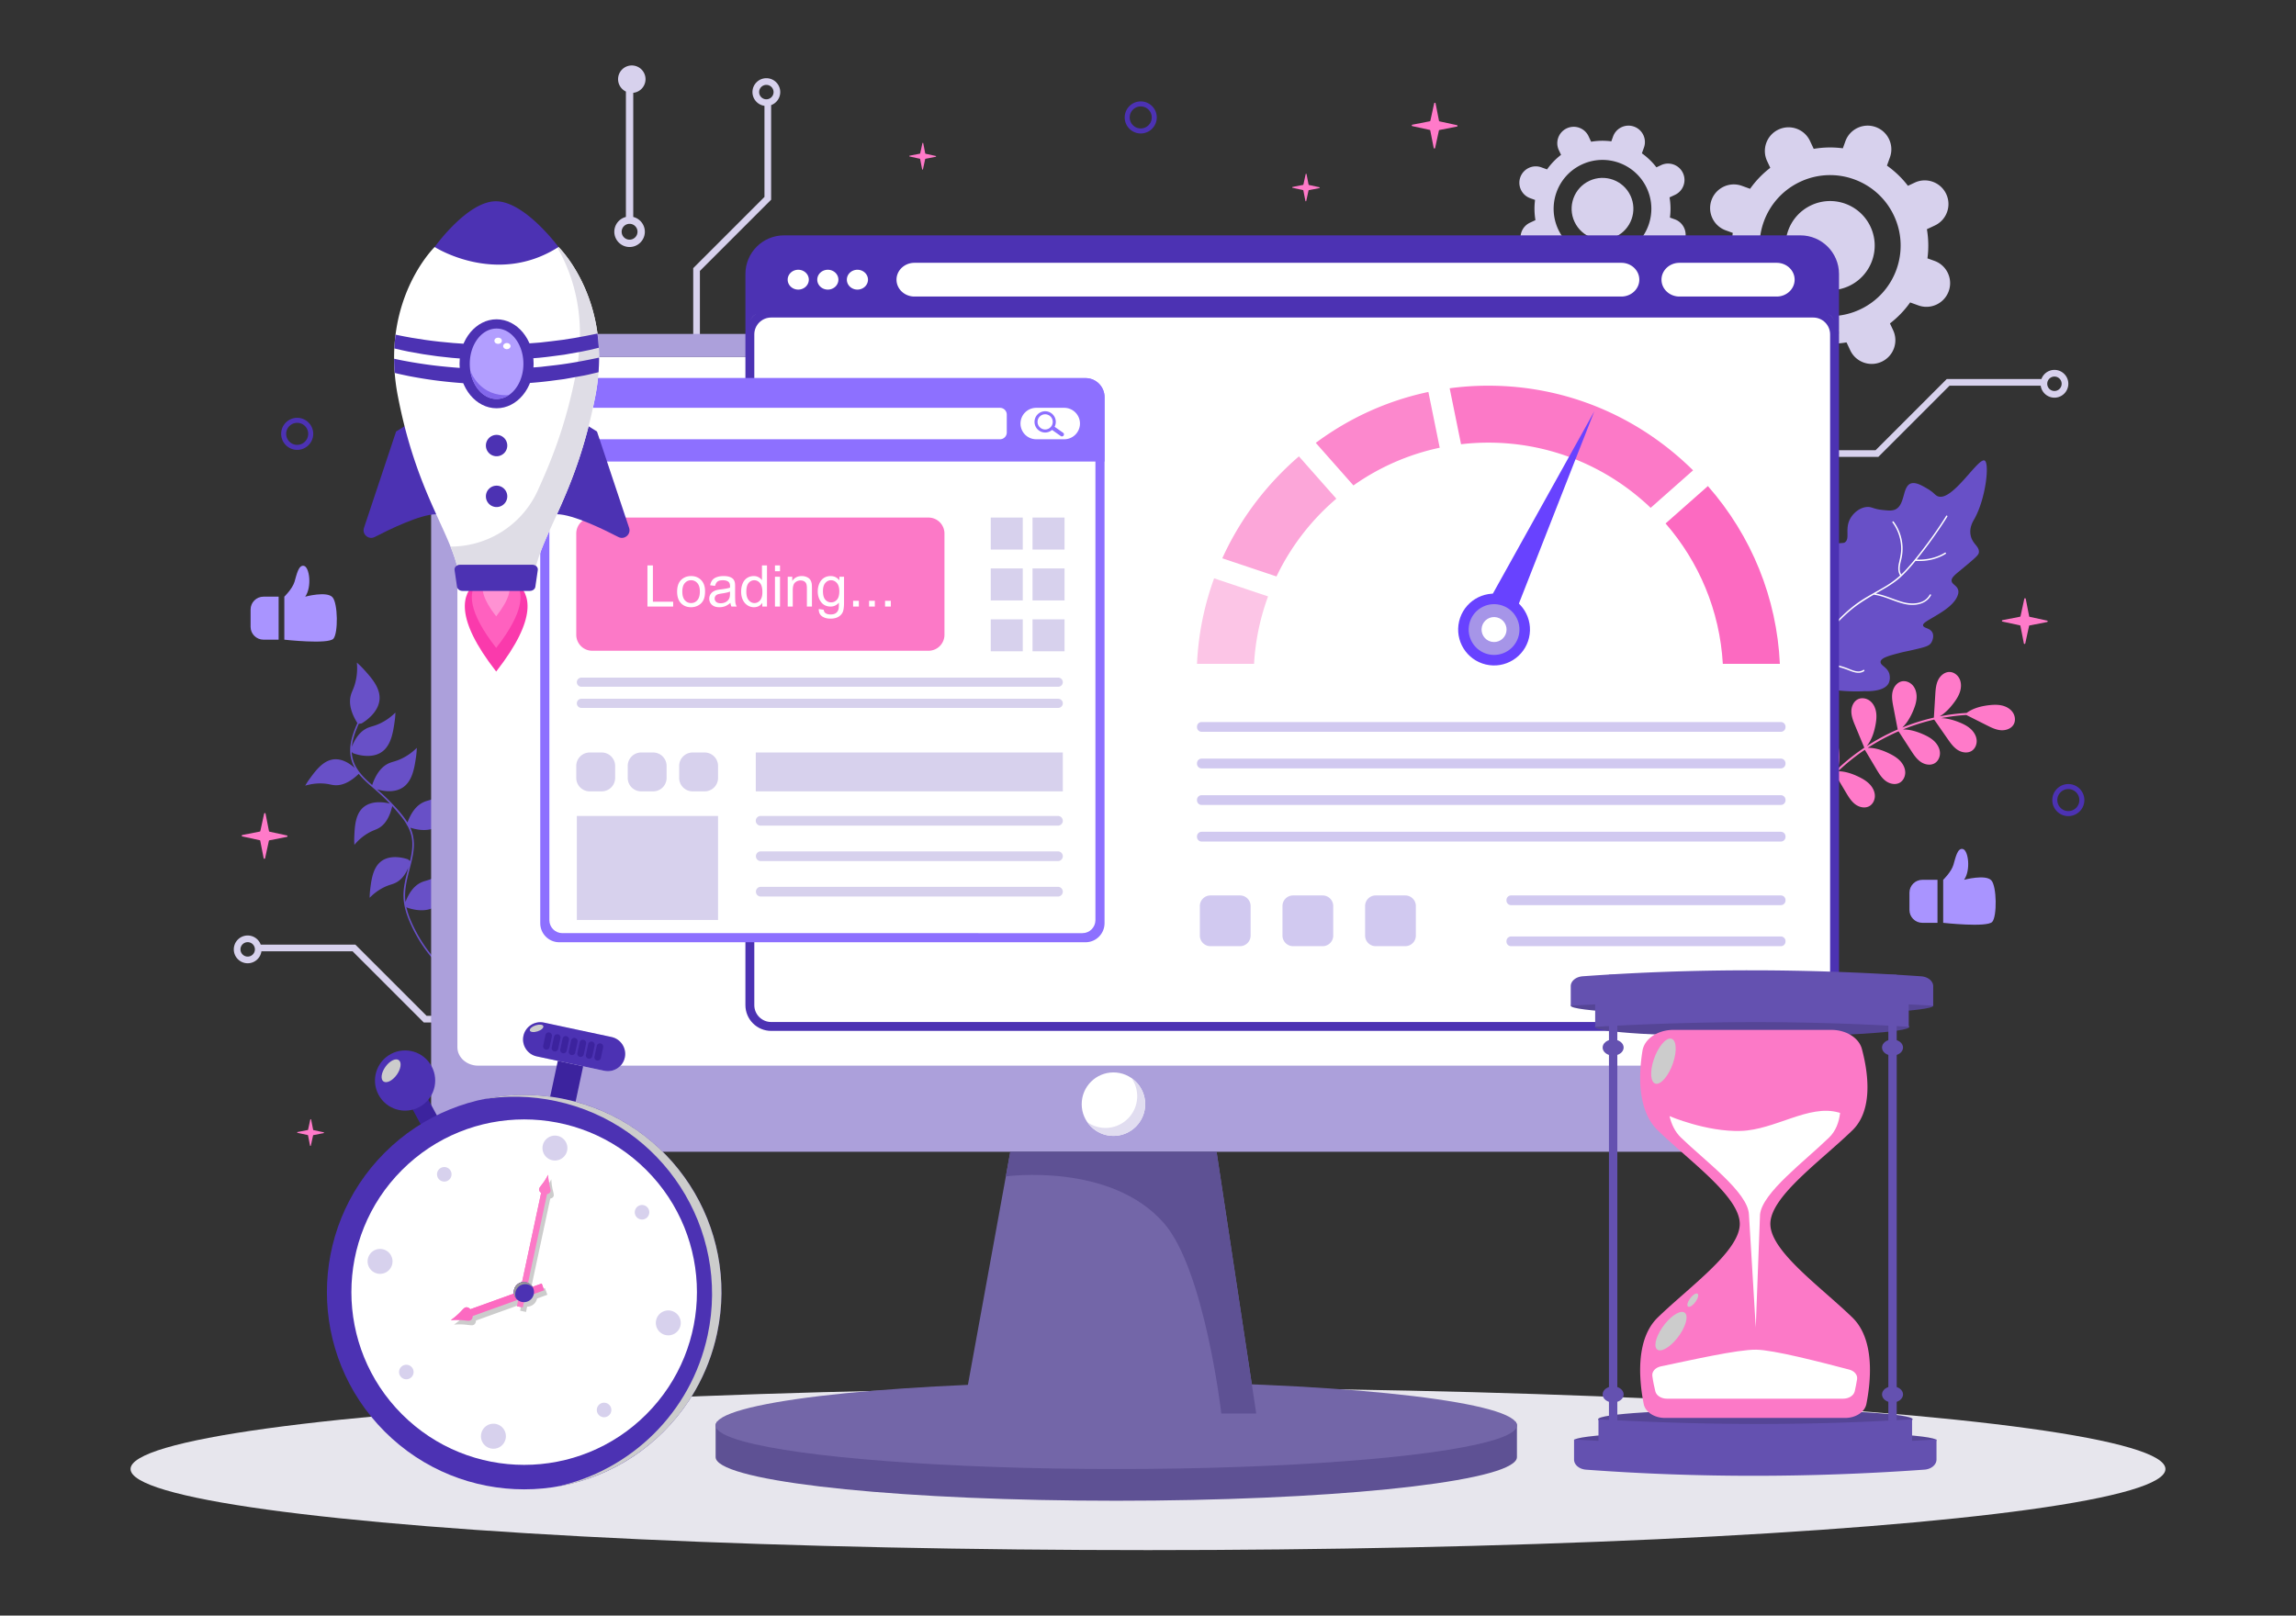 <?xml version="1.0" encoding="UTF-8"?>
<svg xmlns="http://www.w3.org/2000/svg" viewBox="0 0 1364 960" id="Searchenginespeedmonitoring">
  <rect x="0" y="0" width="1364" height="960" fill="#333333" stroke="none"/>
  <path fill="#d7d1ed" d="M447.018 54.722c0 4.167 3.108 7.614 7.126 8.167v54.143l-42.32 42.319v39.335a1.984 1.984 0 1 0 3.97 0v-37.69l42.32-42.319V62.46c3.152-1.162 5.411-4.187 5.411-7.738 0-4.551-3.702-8.253-8.253-8.253-4.552 0-8.254 3.703-8.254 8.253zm12.536 0c0 2.362-1.922 4.283-4.283 4.283s-4.283-1.922-4.283-4.283c0-2.362 1.922-4.283 4.283-4.283s4.283 1.922 4.283 4.283zM147.146 572.393c4.167 0 7.614-3.108 8.167-7.126h54.143l42.319 42.32h39.335a1.985 1.985 0 1 0 0-3.97h-37.69l-42.319-42.32h-56.217c-1.162-3.152-4.187-5.411-7.738-5.411-4.551 0-8.253 3.702-8.253 8.253s3.703 8.254 8.253 8.254zm0-12.536c2.362 0 4.283 1.922 4.283 4.283s-1.922 4.283-4.283 4.283c-2.362 0-4.283-1.922-4.283-4.283s1.922-4.283 4.283-4.283zM1228.75 228.048c0-4.551-3.702-8.253-8.253-8.253-3.551 0-6.576 2.258-7.738 5.411h-56.217l-42.319 42.32h-37.69a1.985 1.985 0 0 0 0 3.97h39.335l42.319-42.32h54.143c.553 4.018 3.999 7.126 8.167 7.126 4.55-.001 8.253-3.704 8.253-8.254zm-3.97 0a4.288 4.288 0 0 1-4.283 4.283 4.288 4.288 0 0 1-4.283-4.283 4.288 4.288 0 0 1 4.283-4.283 4.287 4.287 0 0 1 4.283 4.283zM1124.658 196.204l-1.884-4.016a57.924 57.924 0 0 0 12.002-12.473l4.891 1.768c7.308 2.641 15.373-1.143 18.013-8.451 2.641-7.308-1.143-15.373-8.451-18.014l-4.177-1.509a57.5 57.5 0 0 0-.326-17.298l-.001-.006 4.708-2.209c7.035-3.3 10.062-11.678 6.762-18.713s-11.678-10.062-18.713-6.762l-4.016 1.884a57.943 57.943 0 0 0-12.472-12.002l1.767-4.891c2.641-7.308-1.143-15.373-8.451-18.013-7.308-2.641-15.373 1.143-18.013 8.451l-1.509 4.176a57.521 57.521 0 0 0-17.301.326l-.004.001-2.208-4.706c-3.3-7.035-11.678-10.062-18.713-6.762s-10.062 11.678-6.762 18.713l1.883 4.013a57.915 57.915 0 0 0-12.004 12.474l-4.888-1.766c-7.308-2.641-15.373 1.143-18.013 8.451-2.641 7.308 1.143 15.373 8.451 18.013l4.162 1.504-.001.004a58.423 58.423 0 0 0 .33 17.311l-4.695 2.203c-7.035 3.3-10.062 11.678-6.762 18.713s11.678 10.062 18.713 6.762l4.013-1.882a57.938 57.938 0 0 0 12.474 12.004l-1.766 4.888c-2.641 7.308 1.143 15.373 8.451 18.013 7.308 2.641 15.373-1.143 18.013-8.451l1.505-4.164h.001a58.436 58.436 0 0 0 17.313-.33l2.204 4.697c3.3 7.035 11.678 10.062 18.713 6.762 7.034-3.301 10.061-11.679 6.761-18.713zm-19.638-12.327c-20.94 9.824-45.894.807-55.718-20.133-9.824-20.94-.807-45.894 20.133-55.718 20.952-9.829 45.895-.807 55.718 20.133 9.824 20.94.819 45.888-20.133 55.718z" class="colord1d5ed svgShape"></path>
  <path fill="#d7d1ed" d="M1075.982 121.981c-13.238 6.211-18.935 21.977-12.725 35.215 6.211 13.238 21.982 18.947 35.221 12.737 13.238-6.211 18.942-21.995 12.731-35.233-6.21-13.238-21.989-18.929-35.227-12.719zM977.938 158.864l-1.305-2.782a40.112 40.112 0 0 0 8.315-8.641l3.389 1.225c5.063 1.829 10.65-.792 12.479-5.855 1.829-5.063-.792-10.65-5.855-12.48l-2.894-1.046a39.847 39.847 0 0 0-.226-11.984l-.001-.004 3.262-1.53c4.874-2.286 6.971-8.09 4.684-12.964-2.286-4.873-8.091-6.971-12.964-4.685l-2.782 1.305a40.13 40.13 0 0 0-8.64-8.315l1.224-3.388c1.829-5.063-.792-10.65-5.855-12.479s-10.65.792-12.479 5.855l-1.045 2.893a39.86 39.86 0 0 0-11.986.226l-.003.001-1.529-3.26c-2.286-4.874-8.091-6.971-12.964-4.685-4.874 2.286-6.971 8.091-4.685 12.964l1.304 2.78a40.122 40.122 0 0 0-8.316 8.642l-3.386-1.224c-5.063-1.829-10.65.792-12.48 5.855-1.829 5.063.792 10.65 5.855 12.479l2.883 1.042v.003a40.475 40.475 0 0 0 .228 11.993l-3.253 1.526c-4.874 2.286-6.971 8.091-4.685 12.964 2.286 4.874 8.091 6.971 12.964 4.684l2.78-1.304a40.144 40.144 0 0 0 8.642 8.316l-1.224 3.386c-1.829 5.063.792 10.65 5.855 12.48 5.063 1.829 10.65-.792 12.479-5.855l1.042-2.885h.001c3.943.515 7.984.45 11.994-.229l1.527 3.254c2.286 4.874 8.091 6.971 12.964 4.685 4.875-2.285 6.972-8.09 4.686-12.963zm-13.605-8.54c-14.507 6.806-31.795.559-38.601-13.948-6.806-14.507-.559-31.795 13.948-38.601 14.515-6.81 31.795-.559 38.601 13.948 6.806 14.507.567 31.791-13.948 38.601z" class="colord1d5ed svgShape"></path>
  <path fill="#d7d1ed" d="M944.216 107.443c-9.171 4.303-13.118 15.225-8.815 24.397 4.303 9.171 15.229 13.126 24.401 8.824 9.171-4.303 13.122-15.238 8.82-24.409-4.304-9.171-15.235-13.114-24.406-8.812z" class="colord1d5ed svgShape"></path>
  <ellipse cx="682" cy="872.919" fill="#e7e6ed" rx="604.44" ry="48.188" class="colore6e6ed svgShape"></ellipse>
  <path fill="#6850c7" d="M270.065 580.894c-9.209-7.193-16.92-16.253-22.464-26.547-2.6-4.827-4.98-10.005-6.184-15.398l.383.342c1.371.507 10.848 3.867 17.363-.983 5.297-3.943 6.423-11.662 7.322-17.833.317-2.175.422-4.016.456-5.327-1.985 1.962-5.101 4.593-9.472 6.595-3.459 1.584-5.152 1.605-7.421 2.692-2.93 1.404-6.469 4.422-9.164 11.51-.706-5.479.295-10.891 1.616-16.216 1.312-5.288 2.953-10.569 3.319-16.034.28-4.175-.37-8.162-2.056-11.879 2.53.856 10.869 3.205 16.775-1.191 5.297-3.943 6.422-11.662 7.321-17.833.317-2.175.422-4.015.456-5.327-1.985 1.962-5.101 4.593-9.472 6.595-3.46 1.584-5.153 1.605-7.421 2.692-2.994 1.435-6.624 4.552-9.34 11.977-3.178-5.053-7.457-9.566-11.654-13.764-2.067-2.068-4.25-4.002-6.443-5.924 3.247.965 10.533 2.473 15.849-1.484 5.297-3.943 6.422-11.662 7.322-17.833.317-2.175.422-4.016.456-5.327-1.985 1.962-5.101 4.593-9.472 6.595-3.459 1.584-5.153 1.605-7.421 2.692-3.103 1.487-6.889 4.782-9.633 12.808a129.175 129.175 0 0 1-3.328-3.042c-4.743-4.51-8.528-9.861-8.8-16.584l.798.712c1.371.507 10.847 3.867 17.363-.983 5.297-3.942 6.422-11.662 7.322-17.833a45.1 45.1 0 0 0 .456-5.327c-1.985 1.962-5.101 4.593-9.473 6.595-3.459 1.584-5.152 1.605-7.421 2.692-2.856 1.368-6.29 4.269-8.959 10.979.439-4.698 2.141-9.238 4.087-13.574l1.708-.267c1.312-.768 10.26-6.172 10.657-14.608.322-6.858-5.143-12.852-9.511-17.643a47.212 47.212 0 0 0-3.982-3.879c.269 2.889.33 7.129-.942 11.964-1.007 3.826-2.106 5.201-2.728 7.741-.852 3.483-.696 8.715 3.979 16.24-1.911 4.268-3.567 8.689-4.123 13.333-.567 4.734.295 9.303 2.571 13.376-2.499-2.304-7.431-5.948-13.006-5.096-6.046.924-10.319 6.749-13.736 11.406a41.81 41.81 0 0 0-2.687 4.159c2.476-.742 6.167-1.541 10.613-1.28 3.518.207 4.912.925 7.239 1.022 3.266.135 7.945-.972 13.886-6.711l-.07-.189c3.08 3.898 7.025 7.044 10.746 10.299a123.234 123.234 0 0 1 7.986 7.65l-.227-.165c-1.31-.342-10.351-2.572-15.913 2.492-4.521 4.118-4.853 11.335-5.118 17.105a41.706 41.706 0 0 0 .067 4.951c1.65-1.99 4.282-4.699 8.127-6.944 3.043-1.776 4.602-1.95 6.594-3.159 2.751-1.671 5.974-5.105 7.76-12.911a118.597 118.597 0 0 1 4.576 5.239c1.51 1.838 2.901 3.725 4.059 5.708l-.075.223.405.361c1.697 3.062 2.825 6.364 2.959 10.09.134 3.717-.507 7.391-1.357 11.012l-1.181-1.011c-1.279-.443-10.12-3.368-16.058 1.249-4.827 3.754-5.718 10.924-6.43 16.656a41.785 41.785 0 0 0-.318 4.942c1.8-1.856 4.634-4.353 8.642-6.291 3.173-1.535 4.74-1.587 6.819-2.638 2.427-1.227 5.289-3.683 7.557-9.027l-.429 1.655c-1.358 5.266-2.704 10.648-2.481 16.131.061 1.512.245 3.01.522 4.491l-.021.063.039.035c.896 4.724 2.76 9.279 4.841 13.577 5.697 11.764 14.111 22.116 24.409 30.158.469.372 1.042-.37.566-.742z" class="color5085c7 svgShape"></path>
  <path fill="#ff7ac9" d="M1110.433 479.078c2.261-1.218 3.501-3.909 3.377-6.47-.124-2.561-1.451-4.958-3.257-6.78s-4.065-3.128-6.374-4.248c-3.821-1.854-8.001-3.268-12.213-3.288a121.645 121.645 0 0 1 14.486-11.809c.466-.324.938-.639 1.408-.957l6.82 11.464c1.517 2.549 3.09 5.164 5.45 6.964 2.36 1.8 5.725 2.613 8.34 1.204 2.26-1.218 3.501-3.909 3.377-6.47-.124-2.561-1.451-4.958-3.257-6.78-1.805-1.822-4.065-3.128-6.374-4.248-3.941-1.912-8.266-3.358-12.611-3.287a124.024 124.024 0 0 1 18.284-9.819l7.356 11.35c1.614 2.489 3.286 5.041 5.714 6.749 2.427 1.708 5.821 2.392 8.38.884 2.212-1.304 3.348-4.04 3.126-6.595-.222-2.555-1.641-4.899-3.515-6.65-1.874-1.751-4.182-2.97-6.532-4.001-3.763-1.65-7.847-2.88-11.921-2.831a122.12 122.12 0 0 1 14.237-4.797c1.433-.385 2.875-.734 4.32-1.065l7.949 11.423c1.694 2.435 3.45 4.931 5.933 6.558 2.482 1.627 5.896 2.2 8.405.608 2.168-1.376 3.213-4.148 2.907-6.693-.306-2.546-1.801-4.842-3.731-6.531-1.931-1.689-4.278-2.831-6.661-3.784-3.405-1.362-7.054-2.377-10.693-2.45a116.914 116.914 0 0 1 14.969-1.877l12.119 6.103c2.651 1.335 5.385 2.695 8.345 2.945 2.96.25 6.237-.869 7.686-3.46 1.252-2.24.852-5.173-.631-7.266-1.482-2.092-3.892-3.4-6.395-3.967-2.504-.567-5.113-.456-7.664-.161-4.701.543-9.488 1.782-13.262 4.591-.017 0-.031-.003-.048-.002-5.35.312-10.673.995-15.927 2.03 3.271-1.967 6.006-4.863 8.314-7.943 1.539-2.054 2.95-4.251 3.72-6.698.771-2.447.854-5.186-.209-7.519-1.063-2.334-3.396-4.157-5.964-4.204-2.97-.054-5.588 2.212-6.862 4.893-1.274 2.681-1.475 5.727-1.656 8.688l-.827 13.53a121.922 121.922 0 0 0-18.737 5.9c2.909-2.772 4.969-6.435 6.519-10.179.981-2.371 1.802-4.848 1.94-7.409.139-2.561-.462-5.234-2.071-7.23-1.609-1.997-4.324-3.184-6.823-2.593-2.891.684-4.865 3.527-5.433 6.439-.568 2.913-.006 5.912.554 8.825l2.56 13.302c-.189.082-.38.16-.569.243a125.733 125.733 0 0 0-17.826 9.64c2.836-3.496 4.332-7.978 5.18-12.43.48-2.52.782-5.111.399-7.646-.384-2.536-1.514-5.031-3.495-6.661s-4.881-2.243-7.209-1.159c-2.693 1.254-4.05 4.437-4.016 7.404.035 2.966 1.192 5.79 2.332 8.528l5.372 12.91-.234.159-.122-.051.057.095a123.775 123.775 0 0 0-15.428 12.279c1.107-3.889 1.049-8.118.508-12.163-.347-2.591-.888-5.193-2.074-7.522-1.186-2.329-3.081-4.38-5.519-5.322s-5.437-.605-7.337 1.189c-2.198 2.075-2.486 5.588-1.499 8.446.987 2.858 3.014 5.217 4.996 7.5l8.444 9.728.2.336a117.805 117.805 0 0 0-13.99 16.608c-.437.629.462 1.432.905.794a117.558 117.558 0 0 1 13.721-16.335l6.469 10.876c1.517 2.549 3.09 5.164 5.45 6.964 2.358 1.796 5.723 2.61 8.338 1.201z" class="colorffb27a svgShape"></path>
  <path fill="#6850c7" d="M1116.924 409.696c-4.123 1.298-8.974 1.002-8.974 1.002s-12.097.854-22.721-1.574c-3.751-.886-9.505-2.187-15.491-6.256l-1.844-1.352c-.601-.46-1.173-.94-1.699-1.474-.417-.38-.834-.76-1.222-1.159a7.686 7.686 0 0 1-.624-.612c-6.675-6.768-9.263-14.555-10.156-17.572-.8-2.914-3.399-13.457.838-25.07 2.631-7.182 8.313-16.252 13.037-15.213.896.252 1.656.789 2.839.582 2.365-.325 3.349-2.986 4.99-6.385 3.024-6.301 4.49-9.471 6.743-10.519 1.026-.516 3.656-.736 8.859-1.195 3.611-.323 3.825-.2 4.458-.587 3.085-2.018.276-7.2 2.611-12.865 1.825-4.331 6.292-8.09 10.955-8.209 2.746-.026 3.436 1.215 8.6 1.774 3.65.387 5.537.548 7.282-.056 6.786-2.363 4.389-14.316 10.155-15.766 2.85-.712 6.461 1.434 9.915 3.479 3.5 2.14 3.952 3.402 5.462 4.103 8.596 4.119 24.324-23.34 28.148-21.071 2.901 1.741.654 22.323-6.01 34.412-1.069 1.855-3.245 5.423-2.367 9.906.97 5.178 5.002 6.371 4.927 9.926-.082 1.789-1.124 2.76-11.201 11.106-3.229 2.648-5.478 4.475-4.974 6.437.476 1.921 3.253 2.505 3.871 5.253.137.431.27 1.392-.26 2.906-1.65 5.053-8.004 9.157-11.163 11.1-6.298 3.915-9.828 5.363-9.442 7.009.452 1.62 4.059 1.321 5.514 4.088.984 1.982.264 4.391-.521 5.813-1.132 2.005-3.099 2.682-9.119 4.101-6.176 1.467-7.179 1.481-10.42 2.385-5.608 1.465-10.703 2.82-10.72 5.236-.014 2.184 4.011 2.98 5.202 7.01.057.171.915 3.255-.521 5.813-.949 1.707-2.884 2.847-4.957 3.494z" class="color5085c7 svgShape"></path>
  <path fill="#ffffff" d="M1106.946 398.085c-3.156 2.149-7.015-.156-10.119-1.257a56.834 56.834 0 0 0-9.073-2.397c-5.879-1.041-11.899-1.105-17.809-.283.017-.018.034-.033.051-.052 4.878-4.935 9.361-10.308 13.864-15.505 4.642-5.357 9.409-10.657 14.782-15.311 4.489-3.877 9.424-6.975 14.503-9.9l.008-.005c6.536.852 12.288 4.21 18.664 5.608 5.586 1.225 12.343.234 15.35-5.222.267-.485-.517-.839-.784-.355-3.18 5.769-10.592 5.875-16.166 4.287-5.359-1.526-10.364-4.053-15.881-4.991l.026-.015 1.805-1.026c4.931-2.778 9.843-5.67 13.914-9.631 2.835-2.727 5.414-5.695 7.882-8.731 6.163.441 12.664-.903 17.939-4.182.471-.292-.029-.993-.498-.702-4.916 3.056-10.992 4.365-16.759 4.055.133-.156.246-.316.38-.473a269.15 269.15 0 0 0 16.5-22.858c.439-.69.892-1.391 1.321-2.096.288-.457-.373-1.002-.66-.545-4.679 7.537-9.878 14.788-15.318 21.788-2.893 3.717-5.873 7.371-9.103 10.821-.752.785-1.498 1.547-2.285 2.253l-.003.003c-1.659-2.79-.651-6.062.047-8.989a27.18 27.18 0 0 0 .721-7.866 27.166 27.166 0 0 0-5.258-14.542c-.329-.444-1.032.052-.702.498a26.394 26.394 0 0 1 5.146 15.492c.018 2.867-.616 5.534-1.25 8.306-.593 2.594-.817 5.327.635 7.684.006.009.016.006.022.015l-.005.004c-2.486 2.269-5.156 4.246-8.079 6.045-5.956 3.652-12.284 6.661-17.93 10.81-5.491 4.041-10.352 8.88-14.927 13.916-.393.427-.777.868-1.161 1.308a.022.022 0 0 0-.004.005c-1.754-7.15-3.532-14.69-1.577-21.992a20.007 20.007 0 0 1 1.995-4.827c.847-1.466 1.874-2.847 2.457-4.451 1.089-2.995.176-6.078-.776-8.975-.173-.527-.982-.232-.809.293.544 1.657 1.096 3.342 1.217 5.094.124 1.797-.361 3.404-1.231 4.967-.854 1.535-1.87 2.955-2.586 4.565a22.14 22.14 0 0 0-1.432 4.533c-1.464 7.12.274 14.329 1.971 21.242a.337.337 0 0 0 .174.222l-.009.011c-5.821 6.552-11.354 13.45-17.577 19.613l-.059.057c-.067.044-.126.085-.157.154l-.021.02a82.018 82.018 0 0 1-3.963 3.697c.197.219.398.413.624.612a96.057 96.057 0 0 0 4.009-3.75l.009-.009a56.424 56.424 0 0 1 19.998.418c3.356.681 6.613 1.691 9.796 2.949 2.778 1.097 5.95 2.143 8.66.298.456-.315-.041-1.017-.499-.705zM268.722 212.15h774.832v439.785H268.722z" class="colorffffff svgShape"></path>
  <path fill="#aca0db" d="M1050.436 198.407H267.784c-6.437 0-11.658 4.724-11.658 10.544v464.892c0 5.822 5.222 10.544 11.658 10.544h782.652c6.436 0 11.657-4.722 11.657-10.544V208.951c0-5.82-5.221-10.544-11.657-10.544zm-8.651 423.859c0 6.051-5.536 10.969-12.363 10.969H284.085c-6.828 0-12.364-4.918-12.364-10.969V223.12c0-6.061 5.535-10.97 12.364-10.97h745.337c6.827 0 12.363 4.909 12.363 10.97v399.146z" class="colora0acdb svgShape"></path>
  <path fill="#ffffff" d="M642.614 656.107c0-10.411 8.44-18.854 18.85-18.854 10.414 0 18.854 8.442 18.854 18.854 0 10.412-8.44 18.854-18.854 18.854-10.409 0-18.85-8.442-18.85-18.854z" class="colorffffff svgShape"></path>
  <path fill="#e1ddf0" d="M672.2 640.634a18.716 18.716 0 0 1 3.383 10.736c0 10.41-8.442 18.852-18.854 18.852-3.996 0-7.687-1.262-10.736-3.381 3.404 4.898 9.057 8.12 15.472 8.12 10.414 0 18.854-8.442 18.854-18.854 0-6.418-3.22-12.068-8.119-15.473z" class="colordde1f0 svgShape"></path>
  <path fill="#5e5194" d="M900.187 844.637H799.745c-38.648-2.969-85.78-4.713-136.59-4.713-50.808 0-97.941 1.744-136.589 4.713H426.125c-.659.755-.988 1.554-.988 2.357v18.854c0 .8.33 1.6.988 2.356 10.982 13.243 112.93 23.566 237.031 23.566 124.1 0 226.049-10.323 237.031-23.566.658-.755.99-1.556.99-2.356v-18.854c-.001-.802-.332-1.602-.99-2.357z" class="color515f94 svgShape"></path>
  <path fill="#7366a8" d="M901.176 846.994c0 3.346-5.751 6.503-16.214 9.427h-.048c-17.203 4.807-47.085 8.908-85.169 11.783-38.648 2.969-85.78 4.714-136.59 4.714-50.808 0-97.941-1.745-136.589-4.714-38.084-2.875-67.966-6.976-85.171-11.783h-.046c-10.464-2.924-16.213-6.081-16.213-9.427 0-.802.33-1.602.988-2.357 10.982-13.244 112.93-23.565 237.031-23.565 124.1 0 226.049 10.321 237.031 23.565.659.755.99 1.555.99 2.357z" class="color6674a8 svgShape"></path>
  <path fill="#7366a8" d="M746.305 839.924H571.914l25.641-140.879v-.048l2.638-14.611h122.545z" class="color6674a8 svgShape"></path>
  <path fill="#5e5194" d="M746.305 839.924h-20.742s-9.879-85.103-33.952-112.935c-31.72-36.575-94.057-27.944-94.057-27.944v-.048l2.639-14.611h122.545l23.567 155.538z" class="color515f94 svgShape"></path>
  <path fill="#4c32b3" d="M1069.558 218.699H465.789c-12.677 0-22.953-10.277-22.953-22.953v-32.941c0-12.677 10.276-22.953 22.953-22.953h603.769c12.677 0 22.953 10.276 22.953 22.953v32.941c0 12.676-10.276 22.953-22.953 22.953z" class="color326ab3 svgShape"></path>
  <path fill="#ffffff" d="M467.944 166.189c0-3.256 2.811-5.894 6.277-5.894 3.467 0 6.277 2.639 6.277 5.894 0 3.255-2.81 5.894-6.277 5.894-3.466.001-6.277-2.639-6.277-5.894zM485.52 166.189c0-3.256 2.811-5.894 6.277-5.894 3.467 0 6.277 2.639 6.277 5.894 0 3.255-2.811 5.894-6.277 5.894-3.467.001-6.277-2.639-6.277-5.894zM503.096 166.189c0-3.256 2.81-5.894 6.277-5.894 3.466 0 6.277 2.639 6.277 5.894 0 3.255-2.811 5.894-6.277 5.894-3.467.001-6.277-2.639-6.277-5.894zM963.204 176.21H543.269c-5.894 0-10.671-4.487-10.671-10.021 0-5.535 4.777-10.021 10.671-10.021h419.935c5.893 0 10.671 4.486 10.671 10.021-.001 5.534-4.778 10.021-10.671 10.021zM1055.476 176.21h-57.748c-5.894 0-10.671-4.487-10.671-10.021 0-5.535 4.777-10.021 10.671-10.021h57.748c5.893 0 10.671 4.486 10.671 10.021.001 5.534-4.777 10.021-10.671 10.021zM1083.173 609.935H452.174a6.697 6.697 0 0 1-6.697-6.697V192.74a6.697 6.697 0 0 1 6.697-6.697h630.999a6.697 6.697 0 0 1 6.697 6.697v410.498a6.697 6.697 0 0 1-6.697 6.697z" class="colorffffff svgShape"></path>
  <path fill="#4c32b3" d="M1077.203 612.576h-619.06c-8.454 0-15.308-6.853-15.308-15.308V198.71c0-8.454 6.854-15.308 15.308-15.308h619.06c8.454 0 15.308 6.853 15.308 15.308v398.559c0 8.453-6.854 15.307-15.308 15.307zm-619.06-423.893c-5.537 0-10.026 4.489-10.026 10.026v398.559c0 5.537 4.489 10.026 10.026 10.026h619.059c5.537 0 10.026-4.489 10.026-10.026V198.709c0-5.537-4.489-10.026-10.026-10.026H458.143z" class="color326ab3 svgShape"></path>
  <path fill="#fcc5e6" d="m721.282 343.65 32.046 10.743a138.372 138.372 0 0 0-8.322 40.088h-33.898a171.001 171.001 0 0 1 10.174-50.831z" class="colorfce9c5 svgShape"></path>
  <path fill="#fca6d9" d="M793.89 296.338c-14.873 12.668-27.051 28.398-35.558 46.205l-32.191-10.792c8.555-18.906 20.597-36.352 35.799-51.553a180.46 180.46 0 0 1 9.709-9.02l22.241 25.16z" class="colorfcdea6 svgShape"></path>
  <path fill="#fc88cd" d="M855.296 266.048a138.843 138.843 0 0 0-51.256 22.409l-22.369-25.303c20.036-14.889 42.774-25.151 66.899-30.25l6.726 33.144z" class="colorfcd488 svgShape"></path>
  <path fill="#fc79c7" d="m1005.818 279.477-25.207 22.289c-25.063-23.989-59.025-38.741-96.363-38.741-5.508 0-10.936.321-16.276.946l-6.759-33.257a173.095 173.095 0 0 1 23.034-1.531c45.637 0 88.763 17.855 121.571 50.294z" class="colorfcbf79 svgShape"></path>
  <path fill="#fc6ac1" d="M1057.38 394.482h-33.89c-1.812-31.814-14.343-60.821-34.019-83.431l25.151-22.225c26.009 29.657 40.953 66.562 42.758 105.656z" class="colorfca76a svgShape"></path>
  <path fill="#6842ff" d="m947.127 244.442-62.758 112.815 14.966 9.061z" class="color6275b5 svgShape"></path>
  <circle cx="887.532" cy="374.014" r="21.334" fill="#6842ff" transform="rotate(-76.714 887.608 374.015)" class="color6275b5 svgShape"></circle>
  <circle cx="887.532" cy="374.014" r="15.085" fill="#a695e8" transform="rotate(-76.714 887.608 374.015)" class="color95a7e8 svgShape"></circle>
  <circle cx="887.532" cy="374.014" r="7.425" fill="#ffffff" transform="rotate(-76.714 887.608 374.015)" class="colorffffff svgShape"></circle>
  <path fill="#d1c9f0" d="M1057.967 434.849H713.866a2.758 2.758 0 0 1-2.758-2.758v-.289a2.758 2.758 0 0 1 2.758-2.758h344.101a2.758 2.758 0 0 1 2.758 2.758v.289a2.758 2.758 0 0 1-2.758 2.758zM1057.967 456.587H713.866a2.758 2.758 0 0 1-2.758-2.758v-.289a2.758 2.758 0 0 1 2.758-2.758h344.101a2.758 2.758 0 0 1 2.758 2.758v.289a2.758 2.758 0 0 1-2.758 2.758zM1057.967 478.325H713.866a2.758 2.758 0 0 1-2.758-2.758v-.289a2.758 2.758 0 0 1 2.758-2.758h344.101a2.758 2.758 0 0 1 2.758 2.758v.289a2.758 2.758 0 0 1-2.758 2.758zM1057.967 500.063H713.866a2.758 2.758 0 0 1-2.758-2.758v-.289a2.758 2.758 0 0 1 2.758-2.758h344.101a2.758 2.758 0 0 1 2.758 2.758v.289a2.758 2.758 0 0 1-2.758 2.758zM736.645 532.085h-17.531a6.311 6.311 0 0 0-6.311 6.311v17.53a6.31 6.31 0 0 0 6.311 6.311h17.531a6.311 6.311 0 0 0 6.311-6.311v-17.53a6.31 6.31 0 0 0-6.311-6.311zM785.73 532.085H768.2a6.311 6.311 0 0 0-6.311 6.311v17.53a6.31 6.31 0 0 0 6.311 6.311h17.531a6.311 6.311 0 0 0 6.311-6.311v-17.53a6.312 6.312 0 0 0-6.312-6.311zM834.816 532.085h-17.531a6.311 6.311 0 0 0-6.311 6.311v17.53a6.31 6.31 0 0 0 6.311 6.311h17.531a6.311 6.311 0 0 0 6.311-6.311v-17.53a6.311 6.311 0 0 0-6.311-6.311zM1057.988 537.845H897.694a2.737 2.737 0 0 1-2.737-2.737v-.287a2.737 2.737 0 0 1 2.737-2.737h160.293a2.737 2.737 0 0 1 2.737 2.737v.287a2.736 2.736 0 0 1-2.736 2.737zM1057.988 562.237H897.694a2.737 2.737 0 0 1-2.737-2.737v-.287a2.736 2.736 0 0 1 2.737-2.737h160.293a2.737 2.737 0 0 1 2.737 2.737v.287a2.736 2.736 0 0 1-2.736 2.737z" class="colorc9cef0 svgShape"></path>
  <path fill="#8d70ff" d="M656.184 235.988v312.608c0 6.25-5.064 11.314-11.314 11.314H332.262c-6.249 0-11.314-5.064-11.314-11.314V235.988c0-6.249 5.064-11.314 11.314-11.314H644.87c6.249 0 11.314 5.064 11.314 11.314z" class="color70bdff svgShape"></path>
  <path fill="#ffffff" d="M334.087 554.492c-4.257 0-7.721-3.464-7.721-7.721V237.813c0-4.258 3.464-7.721 7.721-7.721h308.958c4.257 0 7.721 3.463 7.721 7.721v308.958c0 4.257-3.464 7.721-7.721 7.721H334.087z" class="colorffffff svgShape"></path>
  <path fill="#8d70ff" d="M656.184 235.988v38.275H320.948v-38.275c0-6.249 5.064-11.314 11.314-11.314H644.87c6.249 0 11.314 5.064 11.314 11.314z" class="color70bdff svgShape"></path>
  <path fill="#ffffff" d="M594.07 242.336H346.719a4.033 4.033 0 0 0-4.033 4.033v10.615a4.033 4.033 0 0 0 4.033 4.033H594.07a4.032 4.032 0 0 0 4.033-4.033v-10.615a4.032 4.032 0 0 0-4.033-4.033z" class="colorffffff svgShape"></path>
  <path fill="#8d70ff" d="m630.972 256.019-3.966-2.78a.854.854 0 0 0-.144-.081 5.1 5.1 0 0 0 .587-2.376 5.143 5.143 0 0 0-5.137-5.137 5.143 5.143 0 0 0-5.137 5.137 5.143 5.143 0 0 0 5.137 5.137 5.109 5.109 0 0 0 3.372-1.271.986.986 0 0 0 .199.193l3.966 2.78a.978.978 0 1 0 1.123-1.602zm-8.66-1.568a3.673 3.673 0 0 1-3.669-3.67 3.673 3.673 0 0 1 3.669-3.669 3.673 3.673 0 0 1 3.67 3.669 3.674 3.674 0 0 1-3.67 3.67z" class="color70bdff svgShape"></path>
  <path fill="#ffffff" d="M632.238 261.016h-16.643a9.34 9.34 0 0 1-9.34-9.34 9.34 9.34 0 0 1 9.34-9.34h16.643a9.34 9.34 0 0 1 9.34 9.34c.001 5.159-4.181 9.34-9.34 9.34z" class="colorffffff svgShape"></path>
  <path fill="#8d70ff" d="m631.556 257.131-4.879-3.42a1.15 1.15 0 0 0-.177-.099 6.272 6.272 0 0 0 .722-2.923c0-3.485-2.835-6.32-6.319-6.32s-6.32 2.835-6.32 6.32a6.327 6.327 0 0 0 6.32 6.319 6.283 6.283 0 0 0 4.148-1.564c.07.088.148.17.245.237l4.879 3.42a1.2 1.2 0 0 0 1.676-.295 1.203 1.203 0 0 0-.295-1.675zm-10.654-1.928a4.52 4.52 0 0 1-4.514-4.514 4.52 4.52 0 0 1 4.514-4.514 4.52 4.52 0 0 1 4.514 4.514 4.52 4.52 0 0 1-4.514 4.514z" class="color70bdff svgShape"></path>
  <path fill="#fc79c7" d="M551.607 307.549H351.82a9.474 9.474 0 0 0-9.474 9.474v60.191a9.474 9.474 0 0 0 9.474 9.474h199.787a9.474 9.474 0 0 0 9.474-9.474v-60.191a9.473 9.473 0 0 0-9.474-9.474z" class="colorfcbf79 svgShape"></path>
  <path fill="#d7d1ed" d="M588.581 307.549h19.021v19.021h-19.021zM613.4 307.549h19.021v19.021H613.4zM588.581 337.778h19.021v19.02h-19.021zM613.4 337.778h19.021v19.02H613.4zM588.581 368.007h19.021v19.021h-19.021zM613.4 368.007h19.021v19.021H613.4zM628.672 408.085H345.403a2.716 2.716 0 1 1 0-5.434h283.269a2.717 2.717 0 0 1 0 5.434zM628.672 420.652H345.403a2.717 2.717 0 0 1 0-5.434h283.269a2.717 2.717 0 0 1 0 5.434zM357.459 447.145h-7.129a7.985 7.985 0 0 0-7.984 7.984v7.129a7.984 7.984 0 0 0 7.984 7.984h7.129a7.984 7.984 0 0 0 7.984-7.984v-7.129a7.985 7.985 0 0 0-7.984-7.984zM388.027 447.145h-7.129a7.985 7.985 0 0 0-7.984 7.984v7.129a7.984 7.984 0 0 0 7.984 7.984h7.129a7.983 7.983 0 0 0 7.984-7.984v-7.129a7.984 7.984 0 0 0-7.984-7.984zM418.596 447.145h-7.129a7.984 7.984 0 0 0-7.983 7.984v7.129a7.984 7.984 0 0 0 7.983 7.984h7.129a7.984 7.984 0 0 0 7.984-7.984v-7.129a7.985 7.985 0 0 0-7.984-7.984zM342.686 484.846h83.894v61.817h-83.894zM448.997 447.145H631.39v23.096H448.997zM628.502 490.62H451.884a2.887 2.887 0 1 1 0-5.774h176.618a2.886 2.886 0 1 1 0 5.774zM628.502 511.679H451.884a2.888 2.888 0 0 1 0-5.774h176.618a2.887 2.887 0 1 1 0 5.774zM628.502 532.737H451.884a2.888 2.888 0 0 1 0-5.774h176.618a2.886 2.886 0 1 1 0 5.774z" class="colord1d5ed svgShape"></path>
  <path fill="#ffffff" d="M384.633 360.418v-24.452h3.236v21.566h12.043v2.886h-15.279zM402.263 351.561c0-3.28.912-5.71 2.735-7.289 1.523-1.312 3.38-1.968 5.571-1.968 2.435 0 4.426.798 5.971 2.393 1.546 1.596 2.318 3.8 2.318 6.614 0 2.279-.342 4.072-1.026 5.379a7.26 7.26 0 0 1-2.986 3.044c-1.306.723-2.733 1.084-4.278 1.084-2.48 0-4.484-.795-6.013-2.385-1.527-1.59-2.292-3.881-2.292-6.872zm3.086 0c0 2.268.495 3.967 1.484 5.095.99 1.129 2.235 1.693 3.736 1.693 1.49 0 2.73-.567 3.72-1.702.99-1.134 1.485-2.863 1.485-5.187 0-2.19-.498-3.85-1.493-4.979-.995-1.128-2.232-1.693-3.711-1.693-1.501 0-2.747.562-3.736 1.685-.99 1.124-1.485 2.82-1.485 5.088zM433.938 358.233c-1.112.945-2.183 1.613-3.211 2.001a9.283 9.283 0 0 1-3.311.584c-1.946 0-3.442-.475-4.487-1.426s-1.568-2.165-1.568-3.644c0-.867.197-1.66.592-2.377a4.893 4.893 0 0 1 1.551-1.726 7.267 7.267 0 0 1 2.16-.984c.589-.155 1.479-.306 2.669-.45 2.424-.289 4.209-.634 5.354-1.034.011-.411.017-.673.017-.784 0-1.223-.283-2.085-.85-2.585-.767-.678-1.907-1.018-3.419-1.018-1.412 0-2.455.248-3.128.742-.673.495-1.17 1.37-1.493 2.627l-2.936-.4c.267-1.257.706-2.271 1.318-3.044.612-.773 1.495-1.368 2.652-1.785 1.156-.417 2.496-.625 4.02-.625 1.512 0 2.741.178 3.686.534.945.356 1.64.803 2.085 1.343.445.539.756 1.22.934 2.043.1.511.15 1.434.15 2.769v4.003c0 2.791.064 4.556.192 5.296.128.74.381 1.448.759 2.126h-3.136c-.311-.624-.512-1.352-.6-2.186zm-.251-6.706c-1.09.445-2.725.823-4.904 1.134-1.234.178-2.107.378-2.619.601a2.606 2.606 0 0 0-1.184.976 2.564 2.564 0 0 0-.417 1.426c0 .801.303 1.468.909 2.001.606.534 1.493.801 2.66.801 1.156 0 2.185-.253 3.086-.759.901-.506 1.562-1.198 1.985-2.077.322-.678.484-1.679.484-3.002v-1.101zM452.868 360.418v-2.235c-1.123 1.757-2.774 2.635-4.954 2.635a6.945 6.945 0 0 1-3.895-1.168c-1.184-.778-2.102-1.865-2.752-3.261-.65-1.395-.976-2.999-.976-4.812 0-1.768.294-3.372.884-4.812.589-1.44 1.473-2.543 2.652-3.311 1.178-.767 2.496-1.151 3.953-1.151 1.068 0 2.018.225 2.852.676a5.962 5.962 0 0 1 2.035 1.76v-8.773h2.986v24.452h-2.785zm-9.49-8.84c0 2.268.478 3.964 1.434 5.087.956 1.123 2.085 1.685 3.386 1.685 1.312 0 2.427-.536 3.344-1.61.917-1.073 1.376-2.711 1.376-4.912 0-2.424-.467-4.203-1.401-5.337-.934-1.134-2.085-1.701-3.453-1.701-1.334 0-2.449.545-3.344 1.635-.894 1.089-1.342 2.806-1.342 5.153zM460.391 339.418v-3.453h3.002v3.453h-3.002zm0 21v-17.714h3.002v17.714h-3.002zM467.964 360.418v-17.714h2.702v2.519c1.301-1.946 3.18-2.919 5.638-2.919 1.067 0 2.049.192 2.944.575.895.384 1.565.887 2.01 1.51.445.623.756 1.362.934 2.218.111.556.167 1.529.167 2.919v10.892h-3.002v-10.775c0-1.223-.117-2.138-.35-2.744-.233-.606-.648-1.09-1.243-1.451-.595-.361-1.293-.542-2.093-.542-1.279 0-2.383.406-3.311 1.218-.929.812-1.393 2.352-1.393 4.62v9.674h-3.003zM486.411 361.886l2.919.434c.122.901.461 1.557 1.018 1.968.745.556 1.762.834 3.052.834 1.39 0 2.463-.278 3.219-.834.756-.556 1.268-1.334 1.534-2.335.156-.612.228-1.896.217-3.853-1.312 1.546-2.947 2.318-4.904 2.318-2.435 0-4.32-.878-5.654-2.635-1.334-1.757-2.001-3.864-2.001-6.321 0-1.69.305-3.25.917-4.679.611-1.429 1.498-2.532 2.66-3.311 1.162-.778 2.527-1.168 4.095-1.168 2.09 0 3.814.845 5.171 2.535v-2.135h2.769v15.312c0 2.757-.281 4.712-.842 5.863-.562 1.151-1.451 2.06-2.669 2.727-1.218.667-2.716 1.001-4.495 1.001-2.113 0-3.819-.475-5.121-1.426-1.301-.951-1.93-2.383-1.885-4.295zm2.485-10.642c0 2.324.461 4.02 1.384 5.087.923 1.067 2.079 1.601 3.469 1.601 1.379 0 2.535-.531 3.469-1.593.934-1.062 1.401-2.727 1.401-4.995 0-2.168-.481-3.803-1.443-4.904-.962-1.101-2.121-1.651-3.478-1.651-1.334 0-2.469.542-3.402 1.626-.933 1.085-1.4 2.694-1.4 4.829zM506.81 360.418v-3.419h3.419v3.419h-3.419zM516.3 360.418v-3.419h3.419v3.419H516.3zM525.791 360.418v-3.419h3.419v3.419h-3.419z" class="colorffffff svgShape"></path>
  <path fill="#3c239e" d="m238.411 646.905 9.641-5.245 18.36 33.745-9.642 5.245z" class="color23599e svgShape"></path>
  <path fill="#4c32b3" d="M255.511 632.112c5.502 8.206 3.31 19.318-4.896 24.819-8.206 5.502-19.318 3.31-24.819-4.896-5.502-8.206-3.31-19.318 4.896-24.819 8.206-5.502 19.317-3.31 24.819 4.896z" class="color326ab3 svgShape"></path>
  <path fill="#cccccc" d="M235.692 638.677c-2.511 3.498-6.045 5.259-7.893 3.932-1.848-1.327-1.311-5.238 1.201-8.736 2.511-3.498 6.045-5.259 7.893-3.932 1.847 1.327 1.31 5.238-1.201 8.736z" class="colorcccccc svgShape"></path>
  <path fill="#3c239e" d="m327.16 723.94-15.057-3.212 21.064-98.71 15.057 3.213z" class="color23599e svgShape"></path>
  <circle cx="311.402" cy="767.812" r="117.181" fill="#4c32b3" transform="rotate(-45.001 311.395 767.82)" class="color326ab3 svgShape"></circle>
  <path fill="#cccccc" d="M335.859 653.212c-16.773-3.58-33.473-3.375-49.212.036 14.079-2.338 28.824-2.126 43.626 1.033 63.292 13.507 103.651 75.766 90.143 139.058-9.928 46.519-46.192 80.648-89.845 90.108 46.12-7.658 85.083-42.686 95.431-91.176 13.508-63.294-26.851-125.552-90.143-139.059z" class="colorcccccc svgShape"></path>
  <circle cx="311.402" cy="767.812" r="102.641" fill="#ffffff" transform="rotate(-45.001 311.395 767.82)" class="colorffffff svgShape"></circle>
  <path fill="#d7d1ed" d="M300.366 854.973a7.398 7.398 0 1 0-14.47-3.088 7.398 7.398 0 1 0 14.47 3.088zM245.606 816.18a4.315 4.315 0 1 0-8.441-1.801 4.315 4.315 0 0 0 8.441 1.801zM359.77 833.609a4.315 4.315 0 1 0-1.801 8.441 4.315 4.315 0 0 0 1.801-8.441zM377.199 719.445a4.315 4.315 0 1 0 5.121-3.319 4.314 4.314 0 0 0-5.121 3.319zM263.035 702.016a4.315 4.315 0 1 0 1.801-8.441 4.315 4.315 0 0 0-1.801 8.441zM398.563 778.849a7.397 7.397 0 0 0-8.779 5.691 7.397 7.397 0 0 0 5.691 8.779 7.398 7.398 0 0 0 8.779-5.691 7.397 7.397 0 0 0-5.691-8.779zM322.439 680.652a7.397 7.397 0 0 0 5.691 8.779 7.399 7.399 0 1 0-5.691-8.779zM224.242 756.776a7.397 7.397 0 0 0 8.779-5.691 7.397 7.397 0 0 0-5.691-8.779 7.397 7.397 0 0 0-8.779 5.691 7.398 7.398 0 0 0 5.691 8.779z" class="colord1d5ed svgShape"></path>
  <path fill="#fc79c7" d="M326.337 703.803a33.96 33.96 0 0 1-.728-5.731 33.79 33.79 0 0 1-3.008 4.925c-1.484 2.016-2.485 2.891-2.333 4.057.093.713.586 1.29 1.213 1.75l-14.406 67.355 3.502.756 14.406-67.355c.76-.161 1.446-.484 1.822-1.095.616-1.001.062-2.212-.468-4.662z" class="colorfcbf79 svgShape"></path>
  <path fill="#fc6ac1" d="m323.267 766.712-1.451-4.023-42.414 15.298c-.631-.673-1.374-1.17-2.205-1.175-1.358-.008-2.191 1.302-4.248 3.351a38.225 38.225 0 0 1-5.127 4.274 38.372 38.372 0 0 1 6.675.017c2.891.265 4.368.742 5.409-.132.636-.534.89-1.391.947-2.312l42.414-15.298z" class="colorfca76a svgShape"></path>
  <path fill="#cb1a83" d="M305.391 766.529a5.988 5.988 0 1 0 11.713 2.5 5.988 5.988 0 0 0-11.713-2.5z" class="color666666 svgShape"></path>
  <path fill="#999999" d="M306.218 767.805a5.989 5.989 0 0 1 7.106-4.607 5.956 5.956 0 0 1 3.316 1.991 5.973 5.973 0 0 0-4.143-3.266 5.988 5.988 0 0 0-7.106 4.606 5.973 5.973 0 0 0 1.291 5.115 5.946 5.946 0 0 1-.464-3.839z" class="color999999 svgShape"></path>
  <path fill="#cccccc" d="m325.178 769.384-1.452-4.023-5.464 1.971a6.088 6.088 0 0 0-.866-1.106l-.003-.002a6.098 6.098 0 0 0-.462-.417c-.036-.03-.074-.057-.11-.086a6.052 6.052 0 0 0-.565-.389 5.615 5.615 0 0 0-.396-.218c-.064-.032-.126-.065-.191-.095l-.058-.029 11.284-52.759c.76-.161 1.446-.484 1.822-1.095.616-1 .061-2.211-.468-4.661a34.048 34.048 0 0 1-.729-5.731 33.942 33.942 0 0 1-3.007 4.925c-1.484 2.016-2.485 2.891-2.333 4.057.093.713.586 1.29 1.213 1.75l-11.355 53.092a5.975 5.975 0 0 0-1.664.583 5.977 5.977 0 0 0-3.072 4.05l-.002.015a6.044 6.044 0 0 0-.099.646c-.007.069-.008.137-.012.205-.01.153-.017.306-.015.457.001.073.005.146.009.218.007.15.019.298.038.446.005.04.007.081.013.121l-25.92 9.349c-.631-.673-1.374-1.17-2.204-1.175-1.359-.008-2.192 1.302-4.248 3.351a38.15 38.15 0 0 1-5.127 4.274 38.258 38.258 0 0 1 6.675.018c2.891.264 4.368.742 5.409-.132.636-.534.89-1.391.947-2.312l26.607-9.597c.116.096.234.19.357.277l-.742 3.468 3.502.756.674-3.148a5.99 5.99 0 0 0 5.852-4.737c.007-.033.009-.066.016-.099l6.146-2.218z" class="colorcccccc svgShape"></path>
  <path fill="#d7d1ed" d="m318.852 627.717 40.152 8.569c5.521 1.178 11.002-2.375 12.18-7.896 1.178-5.521-2.375-11.002-7.896-12.18l-40.152-8.569c-5.521-1.178-11.002 2.375-12.18 7.896-1.178 5.521 2.376 11.002 7.896 12.18z" class="colord1d5ed svgShape"></path>
  <path fill="#4c32b3" d="m318.852 627.717 40.152 8.569c5.521 1.178 11.002-2.375 12.18-7.896 1.178-5.521-2.375-11.002-7.896-12.18l-40.152-8.569c-5.521-1.178-11.002 2.375-12.18 7.896-1.178 5.521 2.376 11.002 7.896 12.18z" class="color326ab3 svgShape"></path>
  <path fill="#3c239e" d="M324.199 623.671a1.946 1.946 0 0 1-1.497-2.31l1.354-6.346a1.946 1.946 0 1 1 3.807.812l-1.354 6.345a1.945 1.945 0 0 1-2.31 1.499zM329.276 624.755a1.946 1.946 0 0 1-1.497-2.31l1.354-6.346a1.946 1.946 0 1 1 3.807.812l-1.354 6.346a1.947 1.947 0 0 1-2.31 1.498zM334.353 625.838a1.946 1.946 0 0 1-1.497-2.31l1.354-6.346a1.947 1.947 0 0 1 3.808.813l-1.354 6.346a1.949 1.949 0 0 1-2.311 1.497zM339.43 626.921a1.946 1.946 0 0 1-1.497-2.31l1.354-6.346a1.946 1.946 0 1 1 3.807.813l-1.354 6.346a1.947 1.947 0 0 1-2.31 1.497zM344.506 628.005a1.947 1.947 0 0 1-1.498-2.31l1.354-6.346a1.947 1.947 0 0 1 3.808.813l-1.354 6.346a1.947 1.947 0 0 1-2.31 1.497zM349.583 629.088a1.947 1.947 0 0 1-1.498-2.31l1.355-6.346a1.946 1.946 0 1 1 3.807.813l-1.354 6.346a1.947 1.947 0 0 1-2.31 1.497zM354.659 630.171a1.946 1.946 0 0 1-1.497-2.31l1.354-6.346a1.946 1.946 0 1 1 3.807.812l-1.354 6.346a1.946 1.946 0 0 1-2.31 1.498z" class="color23599e svgShape"></path>
  <path fill="#fc79c7" d="M326.337 703.803a33.96 33.96 0 0 1-.728-5.731 33.79 33.79 0 0 1-3.008 4.925c-1.484 2.016-2.485 2.891-2.333 4.057.093.713.586 1.29 1.213 1.75l-14.406 67.355 3.502.756 14.406-67.355c.76-.161 1.446-.484 1.822-1.095.616-1.001.062-2.212-.468-4.662z" class="colorfcbf79 svgShape"></path>
  <path fill="#fc6ac1" d="m323.267 766.712-1.451-4.023-42.414 15.298c-.631-.673-1.374-1.17-2.205-1.175-1.358-.008-2.191 1.302-4.248 3.351a38.225 38.225 0 0 1-5.127 4.274 38.372 38.372 0 0 1 6.675.017c2.891.265 4.368.742 5.409-.132.636-.534.89-1.391.947-2.312l42.414-15.298z" class="colorfca76a svgShape"></path>
  <path fill="#4c32b3" d="M305.391 766.529a5.988 5.988 0 1 0 11.713 2.5 5.988 5.988 0 0 0-11.713-2.5z" class="color326ab3 svgShape"></path>
  <path fill="#999999" d="M306.218 767.805a5.989 5.989 0 0 1 7.106-4.607 5.956 5.956 0 0 1 3.316 1.991 5.973 5.973 0 0 0-4.143-3.266 5.988 5.988 0 0 0-7.106 4.606 5.973 5.973 0 0 0 1.291 5.115 5.946 5.946 0 0 1-.464-3.839z" class="color999999 svgShape"></path>
  <path fill="#cccccc" d="M322.777 609.76c-.32-.988-2.371-1.209-4.58-.493-2.209.716-3.741 2.097-3.421 3.086.32.988 2.371 1.209 4.58.493 2.209-.716 3.741-2.098 3.421-3.086z" class="colorcccccc svgShape"></path>
  <path fill="#554596" d="M1136.262 843.354c0 3.202-41.828 5.797-93.425 5.797-51.598 0-93.426-2.595-93.426-5.797s41.828-5.797 93.426-5.797c51.597 0 93.425 2.596 93.425 5.797z" class="color455896 svgShape"></path>
  <ellipse cx="1042.767" cy="855.901" fill="#554596" rx="107.661" ry="5.797" class="color455896 svgShape"></ellipse>
  <path fill="#6451b0" d="M1135.917 860.851a2050.139 2050.139 0 0 1-186.299 0v-17.497c63.359 3.649 125.512 3.804 186.299 0v17.497z" class="color5167b0 svgShape"></path>
  <path fill="#6451b0" d="M1143.29 873.287c-67.607 4.828-134.641 4.92-201.073.017-4.036-.298-7.11-2.912-7.11-6.018v-11.94a1782.496 1782.496 0 0 0 215.321 0v11.921c0 3.114-3.09 5.731-7.138 6.02z" class="color5167b0 svgShape"></path>
  <ellipse cx="1040.872" cy="610.167" fill="#554596" rx="93.426" ry="5.797" class="color455896 svgShape"></ellipse>
  <ellipse cx="1040.803" cy="597.62" fill="#554596" rx="107.661" ry="5.797" class="color455896 svgShape"></ellipse>
  <path fill="#6451b0" d="M1133.953 592.67a2050.117 2050.117 0 0 0-186.298 0v17.497c63.359-3.649 125.512-3.804 186.298 0V592.67z" class="color5167b0 svgShape"></path>
  <path fill="#6451b0" d="M1141.326 580.14c-67.607-4.704-134.641-4.793-201.073-.016-4.037.29-7.11 2.837-7.11 5.863v11.633a1829.657 1829.657 0 0 1 215.322 0v-11.615c-.001-3.034-3.091-5.583-7.139-5.865z" class="color5167b0 svgShape"></path>
  <path fill="#fc79c7" d="M1110.56 821.722a73.371 73.371 0 0 1-.328 3.286c-.397 3.466-.93 6.63-1.459 9.288-.946 4.758-6.297 8.264-12.579 8.264H989.077c-6.273 0-11.626-3.498-12.575-8.249a114.67 114.67 0 0 1-1.655-11.005c-.022-.218-.044-.436-.055-.662-1.226-13.185-.208-29.832 10.044-39.773 18.556-17.988 47.419-38.449 48.677-54.526.033-.36.044-.721.044-1.073 0-16.236-29.749-37.2-48.721-55.591-4.65-4.51-7.396-10.402-8.895-16.714-2.492-10.446-1.571-22.073-.185-30.597 1.151-7.078 9.005-12.386 18.316-12.386h93.944c8.772 0 16.324 4.727 18.085 11.31 2.126 7.948 4.162 18.946 2.949 29.167-.854 7.251-3.348 14.124-8.611 19.22-18.972 18.391-48.72 39.354-48.72 55.591 0 .252.011.503.022.754.897 16.127 30.022 36.739 48.698 54.845 10.012 9.715 11.226 25.817 10.121 38.851z" class="colorfcbf79 svgShape"></path>
  <path fill="#ffffff" d="M1092.252 661.051c-17.675-4.997-37.665 10.319-58.081 10.963-20.407.644-42.347-8.787-42.347-8.787 1.141 4.805 3.232 9.291 6.772 12.724 14.429 13.993 39.927 32.622 40.414 45.761l4.043 67.141 2.539-67.141c1.244-12.927 26.447-31.573 41.012-45.761 4.006-3.88 5.905-9.113 6.555-14.633-.299-.088-.599-.178-.907-.267zM1043.299 802.006c-11.119-.13-38.814 6.221-56.583 9.91-3.282.681-5.449 3.082-5.105 5.674.46 3.46 1.18 6.734 1.792 9.197.626 2.518 3.497 4.335 6.843 4.335H1095c3.375 0 6.27-1.849 6.857-4.395.443-1.918.949-4.373 1.394-7.185.397-2.507-1.545-4.888-4.663-5.707-17.622-4.627-45.065-11.713-55.289-11.829z" class="colorffffff svgShape"></path>
  <path fill="#6451b0" d="M955.837 579.21h4.976v265.123h-4.976zM1121.82 579.21h4.975v265.123h-4.975z" class="color5167b0 svgShape"></path>
  <path fill="#cccccc" d="M982.513 629.428c-2.518 7.396-2.008 13.901 1.138 14.529 3.146.629 7.738-4.857 10.255-12.253 2.518-7.396 2.008-13.901-1.138-14.53-3.146-.628-7.738 4.858-10.255 12.254zM987.471 788.903c-4.219 6.211-5.301 12.178-2.416 13.328 2.884 1.15 8.643-2.952 12.861-9.163s5.3-12.177 2.416-13.327c-2.884-1.151-8.642 2.952-12.861 9.162zM1003.835 771.844c-1.467 2.159-1.843 4.234-.84 4.634 1.003.4 3.005-1.026 4.472-3.186 1.467-2.159 1.843-4.234.84-4.634-1.003-.4-3.005 1.027-4.472 3.186z" class="colorcccccc svgShape"></path>
  <path fill="#6451b0" d="M952.081 622.468c0-2.642 2.795-4.784 6.244-4.784 3.448 0 6.244 2.142 6.244 4.784s-2.796 4.784-6.244 4.784c-3.449 0-6.244-2.142-6.244-4.784zM1118.063 622.468c0-2.642 2.796-4.784 6.244-4.784 3.449 0 6.244 2.142 6.244 4.784s-2.796 4.784-6.244 4.784-6.244-2.142-6.244-4.784zM952.081 828.594c0-2.642 2.795-4.784 6.244-4.784 3.448 0 6.244 2.142 6.244 4.784s-2.796 4.784-6.244 4.784c-3.449-.001-6.244-2.142-6.244-4.784zM1118.063 828.594c0-2.642 2.796-4.784 6.244-4.784 3.449 0 6.244 2.142 6.244 4.784s-2.796 4.784-6.244 4.784c-3.448-.001-6.244-2.142-6.244-4.784z" class="color5167b0 svgShape"></path>
  <path fill="#4c32b3" d="m235.318 256.407-19.081 57.242c-1.281 3.843 2.749 7.318 6.35 5.463 8.051-4.148 26.938-13.551 36.623-13.551 16.915 0-11.629-56.766-11.629-56.766l-12.263 7.612zM354.657 256.407l19.081 57.242c1.281 3.843-2.749 7.318-6.35 5.463-8.051-4.148-26.938-13.551-36.623-13.551-16.915 0 11.629-56.766 11.629-56.766l12.263 7.612z" class="color326ab3 svgShape"></path>
  <path fill="#fa3aac" d="M294.773 399.04c-25.189-32.234-20.107-46.542-12.042-52.819h24.084c8.065 6.278 13.146 20.586-12.042 52.819z" class="colorfaaf3a svgShape"></path>
  <path fill="#ff61bf" d="M294.773 384.986c-16.997-21.754-16.244-32.994-11.648-38.765h23.296c4.595 5.771 5.348 17.011-11.648 38.765z" class="colorffbb61 svgShape"></path>
  <path fill="#ff92d3" d="M294.773 366.258c-8.157-10.437-8.952-16.511-7.362-20.037h14.723c1.591 3.526.796 9.6-7.361 20.037z" class="colorffcd92 svgShape"></path>
  <path fill="#ffffff" d="M355.9 212.5c0 2.804-.108 5.688-.324 8.663v.009a123.498 123.498 0 0 1-1.932 14.306c-10.999 56.9-30.724 79.743-35.801 103.493h-45.667c-5.077-23.75-24.811-46.593-35.801-103.493a123.287 123.287 0 0 1-1.896-13.884 118.462 118.462 0 0 1-.359-8.429c-.009-2.085.036-4.125.135-6.12.144-2.831.386-5.562.728-8.195 4.304-33.734 23.238-52.074 23.238-52.074h73.578s18.7 18.107 23.157 51.428c.359 2.705.629 5.517.782 8.429.108 1.913.162 3.863.162 5.867z" class="colorffffff svgShape"></path>
  <path fill="#dfdde6" d="M355.738 206.632a106.534 106.534 0 0 0-.782-8.429c-4.457-33.321-23.157-51.428-23.157-51.428h-.902c5.078 8.668 10.536 21.184 12.685 37.248.359 2.705.629 5.518.782 8.429.108 1.914.162 3.864.162 5.868 0 2.804-.108 5.688-.324 8.663v.009a123.469 123.469 0 0 1-1.932 14.306c-6.21 32.129-15.203 53.399-22.77 70.105-9.215 20.346-29.514 33.388-51.849 33.388 1.955 4.868 3.527 9.508 4.525 14.18h45.668c5.077-23.75 24.801-46.593 35.801-103.493.961-4.96 1.59-9.732 1.932-14.306v-.009c.216-2.974.324-5.859.324-8.663a104.95 104.95 0 0 0-.163-5.868z" class="colordde1e6 svgShape"></path>
  <path fill="#4c32b3" d="m355.738 206.632-1.527.368c-2.804.656-5.589 1.393-8.429 1.86l-8.492 1.527-2.121.378-2.139.279-4.277.566c-11.403 1.573-22.924 2.139-34.417 2.238-11.502.036-23.004-.719-34.417-2.148-5.706-.71-11.385-1.654-17.046-2.732-2.822-.611-5.643-1.168-8.456-1.887-.054-.009-.108-.027-.162-.036.144-2.831.386-5.562.728-8.195.422.099.836.18 1.258.27 2.705.602 5.455 1.06 8.178 1.564 5.49.926 10.999 1.752 16.534 2.336 11.08 1.195 22.223 1.914 33.366 1.761 1.393-.009 2.786.063 4.178-.009l4.179-.135 4.169-.135 2.094-.072 2.085-.144 8.33-.629c.692-.063 1.393-.099 2.085-.171l2.067-.252 4.152-.476c9.184-.979 18.269-2.66 27.3-4.556.358 2.706.627 5.518.78 8.43z" class="color326ab3 svgShape"></path>
  <path fill="#4c32b3" d="M355.9 212.5c0 2.804-.108 5.688-.324 8.663v.009l-1.366.324c-2.804.656-5.589 1.393-8.429 1.86l-8.492 1.528-2.121.377-2.139.287-4.277.557c-11.403 1.573-22.924 2.139-34.417 2.238-11.502.036-23.004-.719-34.417-2.148-5.706-.71-11.385-1.654-17.046-2.732-2.804-.602-5.598-1.159-8.393-1.869a118.462 118.462 0 0 1-.359-8.429c.71.153 1.411.306 2.121.449 2.705.602 5.455 1.06 8.178 1.563 5.49.926 10.999 1.752 16.534 2.337 11.08 1.195 22.223 1.914 33.366 1.761 1.393-.009 2.786.063 4.178-.009l4.179-.135 4.169-.135 2.094-.063 2.085-.153 8.33-.629c.692-.063 1.393-.099 2.085-.171l2.067-.252 4.152-.476c9.506-1.014 18.896-2.775 28.242-4.752zM301.36 264.757a6.35 6.35 0 1 1-12.7 0 6.35 6.35 0 0 1 12.7 0zM301.36 294.945a6.35 6.35 0 1 1-12.7 0 6.35 6.35 0 0 1 12.7 0zM258.221 146.775s36.776 23.575 73.578 0c0 0-19.677-26.747-36.803-27.17-17.125-.422-36.775 27.17-36.775 27.17z" class="color326ab3 svgShape"></path>
  <ellipse cx="295.009" cy="216.165" fill="#4c32b3" rx="22" ry="26.43" class="color326ab3 svgShape"></ellipse>
  <path fill="#b29eff" d="M310.942 216.166c0 8.105-3.504 15.133-8.641 18.601-2.182 1.492-4.664 2.327-7.297 2.327-7.716 0-14.154-7.225-15.615-16.804-.011-.027-.011-.045-.011-.045a28.24 28.24 0 0 1-.301-4.079c0-11.565 7.136-20.938 15.927-20.938 8.802.001 15.938 9.373 15.938 20.938z" class="color9ed2ff svgShape"></path>
  <ellipse cx="295.926" cy="202.484" fill="#ffffff" rx="2.205" ry="1.844" class="colorffffff svgShape"></ellipse>
  <path fill="#ffffff" d="M303.315 205.659c0 1.018-.987 1.843-2.205 1.843s-2.205-.825-2.205-1.843.987-1.844 2.205-1.844c1.218.001 2.205.826 2.205 1.844z" class="colorffffff svgShape"></path>
  <path fill="#8267eb" d="M302.302 234.768c-2.182 1.492-4.664 2.327-7.297 2.327-7.716 0-14.154-7.225-15.615-16.804.311.88 5.738 15.582 22.912 14.477z" class="color67aeeb svgShape"></path>
  <path fill="#4c32b3" d="M314.757 351.135h-39.969c-1.671 0-3.079-1.049-3.283-2.446l-1.457-9.986c-.242-1.66 1.296-3.124 3.283-3.124h42.882c1.987 0 3.525 1.464 3.283 3.124l-1.457 9.986c-.202 1.397-1.611 2.446-3.282 2.446z" class="color326ab3 svgShape"></path>
  <path fill="#a994ff" d="M1151.017 522.798v25.562h-8.987c-4.235 0-7.67-3.416-7.67-7.628v-10.297c0-4.212 3.435-7.638 7.67-7.638h8.987zM1183.552 547.787c-3.083 3.474-29.148.573-29.148.573v-25.562s4.781-4.61 6.06-8.851c1.259-4.212 2.391-10.297 5.66-9.433 3.279.864 4.723 12.636.683 18.284 0 0 12.734-3.426 16.189.32 3.278 3.542 3.444 21.418.556 24.669zM165.526 354.543v25.562h-8.987c-4.235 0-7.67-3.416-7.67-7.628V362.18c0-4.212 3.435-7.638 7.67-7.638h8.987zM198.06 379.532c-3.083 3.474-29.148.573-29.148.573v-25.562s4.782-4.61 6.06-8.851c1.259-4.212 2.391-10.297 5.66-9.433 3.279.864 4.723 12.636.683 18.284 0 0 12.734-3.426 16.189.32 3.279 3.542 3.445 21.418.556 24.669z" class="color94ceff svgShape"></path>
  <path fill="#d7d1ed" d="M383.086 137.707c0-4.247-2.939-7.811-6.887-8.791V55.155a8.154 8.154 0 1 0-9.013-8.108c0 3.248 1.903 6.043 4.651 7.355v74.514c-3.948.98-6.887 4.544-6.887 8.791 0 5 4.068 9.068 9.068 9.068s9.068-4.067 9.068-9.068zm-13.774 0a4.712 4.712 0 0 1 4.706-4.706c2.595 0 4.706 2.111 4.706 4.706s-2.111 4.706-4.706 4.706a4.71 4.71 0 0 1-4.706-4.706z" class="colord1d5ed svgShape"></path>
  <path fill="#ff7ac9" d="m851.724 87.892-2.029-10.363a.434.434 0 0 0-.334-.341l-10.319-2.242c-.461-.1-.454-.759.009-.85l10.363-2.029a.434.434 0 0 0 .341-.334l2.242-10.319c.1-.461.759-.454.85.009l2.029 10.363c.033.17.164.304.334.341l10.319 2.242c.461.1.454.759-.009.85l-10.363 2.029a.435.435 0 0 0-.341.334l-2.241 10.319c-.101.461-.761.454-.851-.009zM156.637 509.967l-2.029-10.363a.434.434 0 0 0-.334-.341l-10.319-2.242c-.461-.1-.454-.759.009-.85l10.363-2.029a.434.434 0 0 0 .341-.334l2.242-10.319c.1-.461.759-.454.85.009l2.029 10.363c.033.17.165.304.334.341l10.319 2.242c.46.1.454.759-.009.85l-10.363 2.029a.434.434 0 0 0-.341.334l-2.242 10.319c-.101.46-.76.454-.85-.009zM184.179 680.738l-1.188-6.067a.253.253 0 0 0-.195-.199l-6.041-1.312c-.27-.059-.266-.445.005-.498l6.067-1.188a.251.251 0 0 0 .199-.195l1.312-6.041c.059-.27.445-.266.498.005l1.188 6.067c.02.099.096.178.195.2l6.041 1.312c.27.059.266.444-.005.498l-6.067 1.188a.253.253 0 0 0-.199.195l-1.312 6.041c-.059.269-.445.265-.498-.006zM547.817 100.582l-1.188-6.067a.251.251 0 0 0-.195-.199l-6.041-1.312c-.27-.059-.266-.445.005-.498l6.067-1.188a.253.253 0 0 0 .199-.195l1.312-6.041c.058-.27.444-.266.497.005l1.188 6.067a.253.253 0 0 0 .195.199l6.041 1.312c.27.059.266.445-.005.498l-6.067 1.188a.253.253 0 0 0-.199.195l-1.312 6.041c-.058.27-.444.266-.497-.005zM1202.321 382.299l-2.029-10.363a.434.434 0 0 0-.334-.341l-10.319-2.241c-.461-.1-.454-.759.009-.85l10.363-2.029a.435.435 0 0 0 .341-.334l2.242-10.319c.1-.461.759-.454.85.009l2.029 10.363c.033.17.165.304.334.341l10.319 2.241c.461.1.454.759-.009.85l-10.363 2.029a.434.434 0 0 0-.341.334l-2.242 10.319c-.1.461-.759.454-.85-.009zM775.506 119.39l-1.22-6.232a.261.261 0 0 0-.201-.205l-6.206-1.348c-.277-.06-.273-.457.005-.511l6.232-1.22a.261.261 0 0 0 .205-.201l1.348-6.206c.06-.277.457-.273.511.005l1.22 6.232c.02.102.099.183.201.205l6.206 1.348c.277.06.273.457-.005.511l-6.232 1.22a.261.261 0 0 0-.205.201l-1.348 6.206c-.061.277-.457.273-.511-.005z" class="colorffc17a svgShape"></path>
  <path fill="#4c32b3" d="M677.686 79.307c-5.251 0-9.523-4.272-9.523-9.522 0-5.251 4.272-9.523 9.523-9.523 5.251 0 9.523 4.272 9.523 9.523 0 5.25-4.272 9.522-9.523 9.522zm0-16.065a6.55 6.55 0 0 0-6.543 6.543 6.55 6.55 0 0 0 6.543 6.543 6.55 6.55 0 0 0 6.543-6.543 6.55 6.55 0 0 0-6.543-6.543zM1228.75 484.945c-5.251 0-9.523-4.272-9.523-9.522 0-5.251 4.272-9.523 9.523-9.523 5.251 0 9.523 4.272 9.523 9.523-.001 5.25-4.273 9.522-9.523 9.522zm0-16.065a6.55 6.55 0 0 0-6.543 6.543 6.55 6.55 0 0 0 6.543 6.543 6.55 6.55 0 0 0 6.543-6.543 6.551 6.551 0 0 0-6.543-6.543zM176.555 267.321c-5.251 0-9.523-4.272-9.523-9.522 0-5.251 4.272-9.523 9.523-9.523s9.523 4.272 9.523 9.523c-.001 5.25-4.273 9.522-9.523 9.522zm0-16.065a6.55 6.55 0 0 0-6.543 6.543 6.55 6.55 0 0 0 6.543 6.543 6.55 6.55 0 0 0 6.543-6.543 6.551 6.551 0 0 0-6.543-6.543z" class="color326ab3 svgShape"></path>
</svg>
